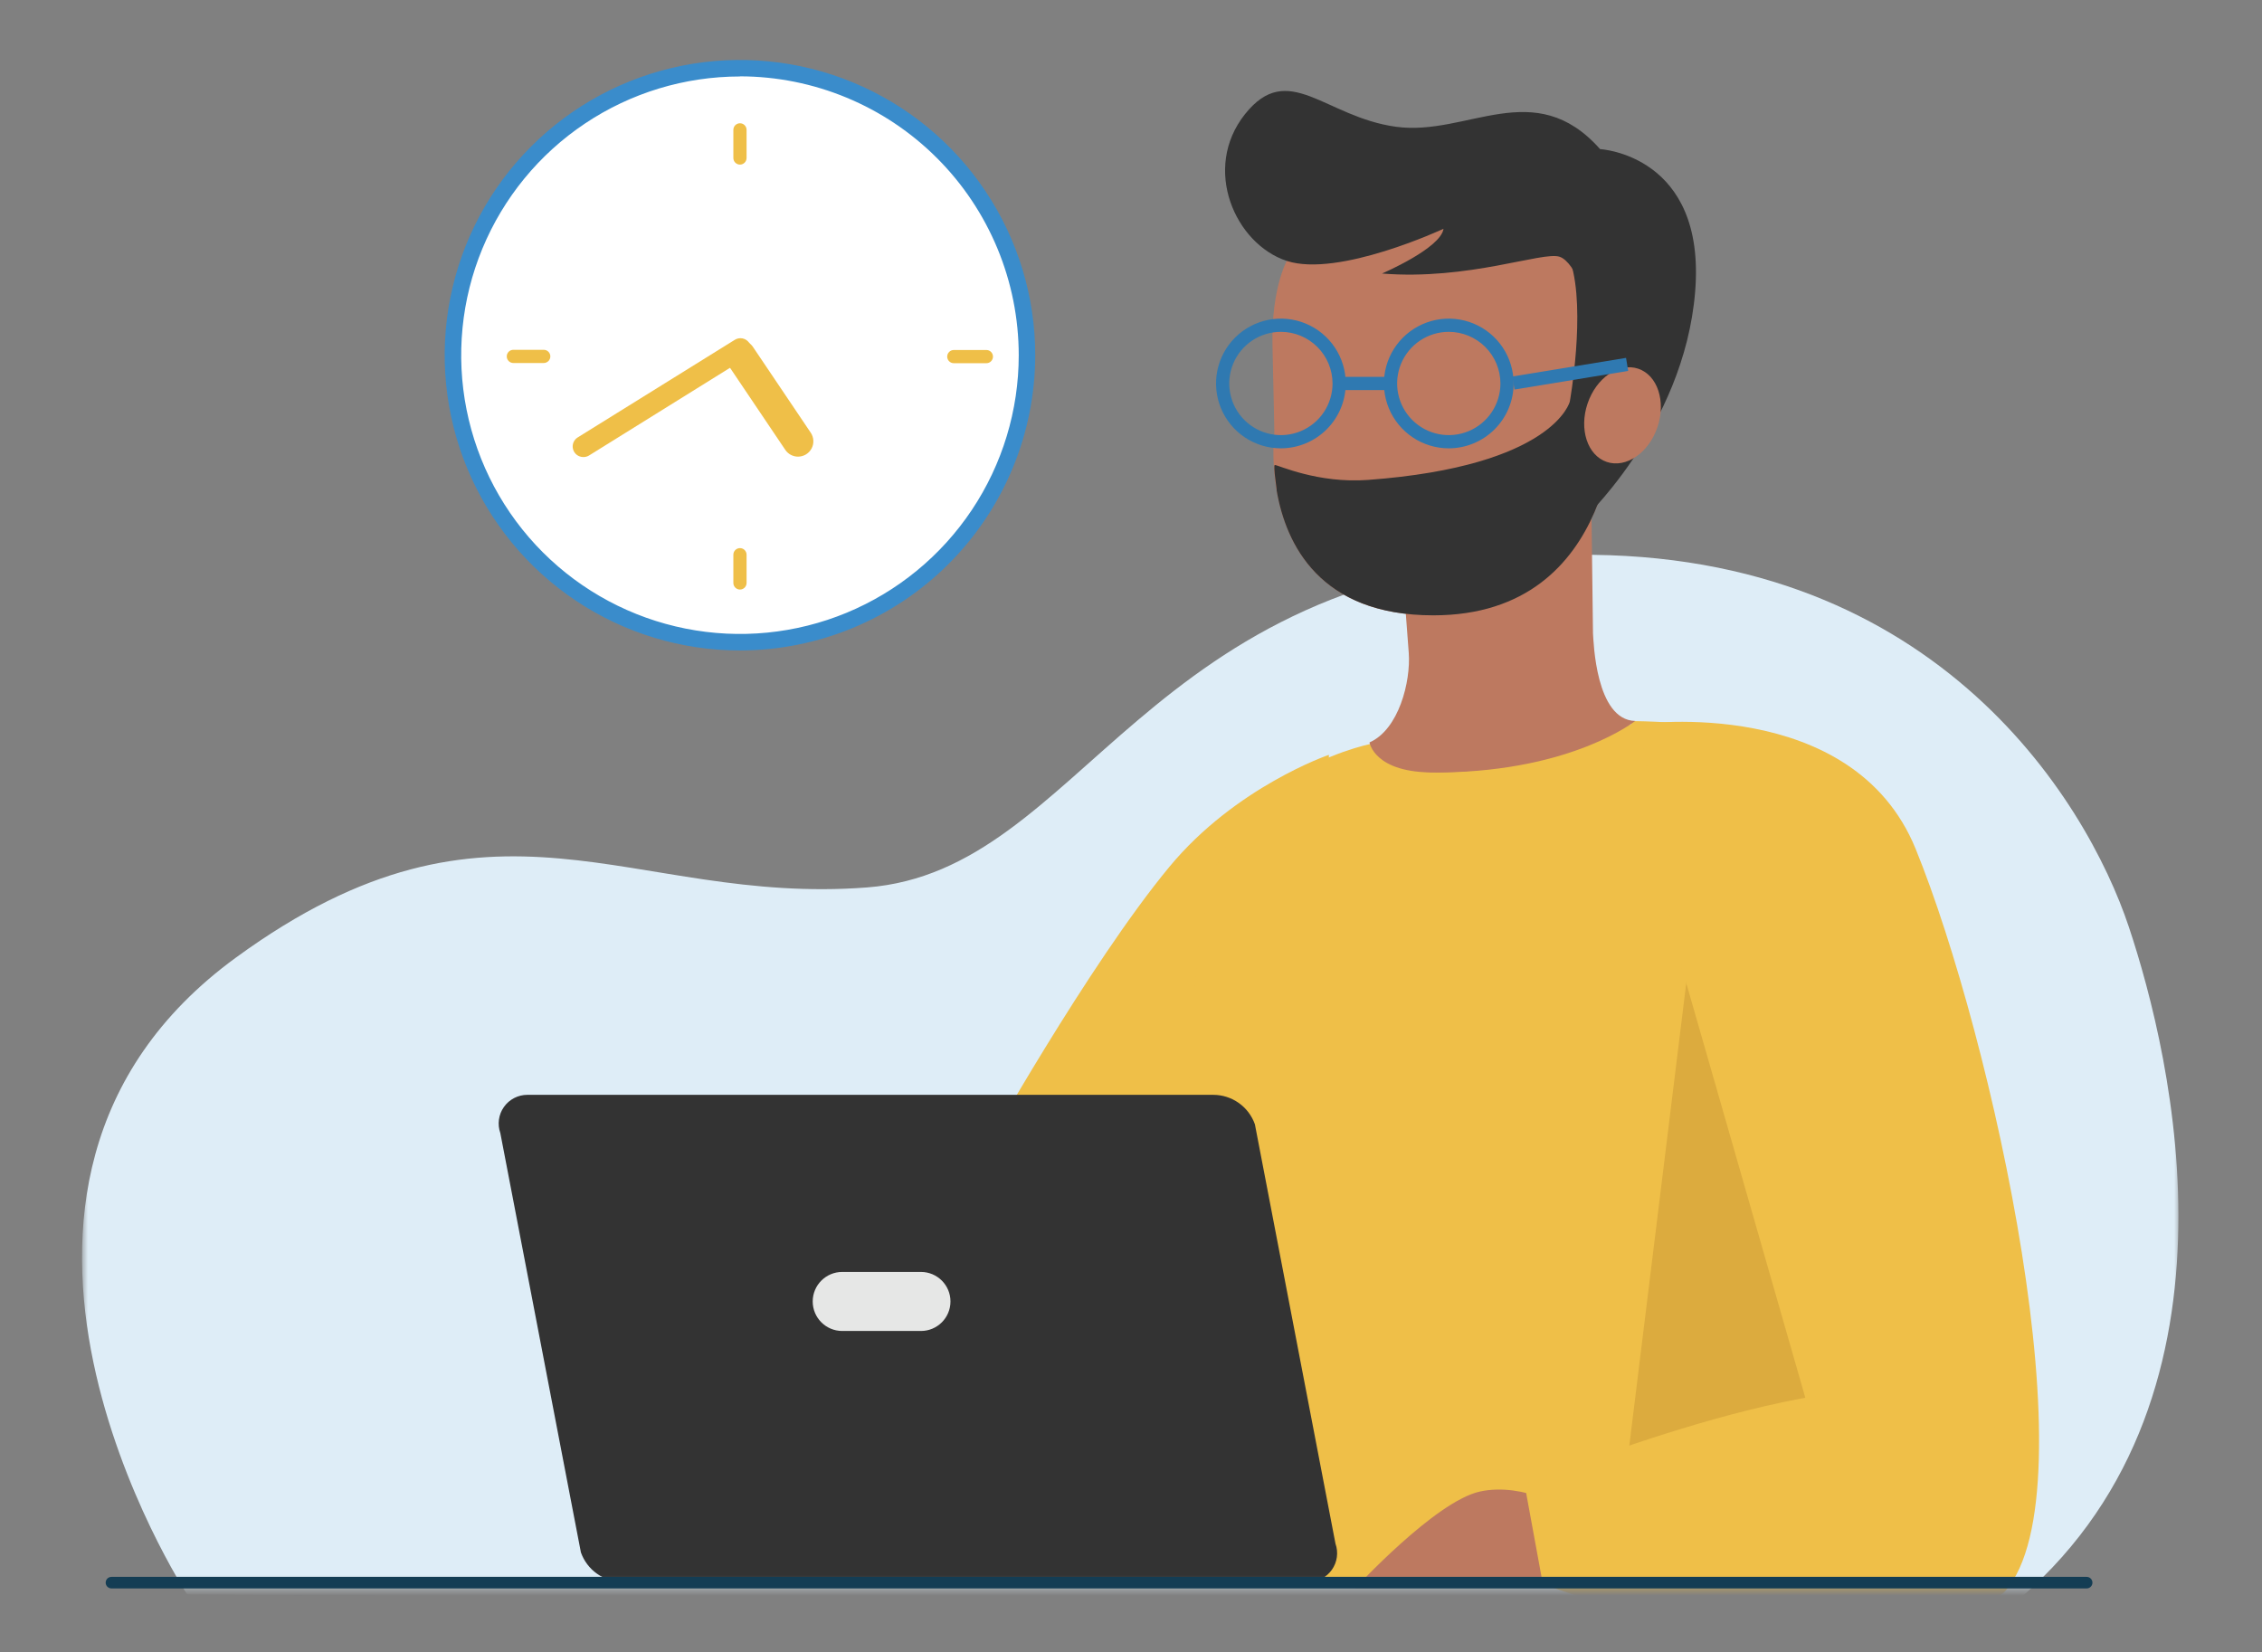 <svg xmlns="http://www.w3.org/2000/svg" width="219" height="160" viewBox="0 0 219 160" fill="none"><rect x="0" y="0" width="219" height="160" fill="#808080" stroke="none"/><path d="M71.641 62.17C86.988 62.17 99.43 49.729 99.43 34.382C99.43 19.034 86.988 6.592 71.641 6.592C56.293 6.592 43.852 19.034 43.852 34.382C43.852 49.729 56.293 62.17 71.641 62.17Z" fill="white"></path><path d="M71.641 62.983C65.987 62.983 60.46 61.306 55.758 58.165C51.057 55.023 47.393 50.558 45.229 45.334C43.065 40.111 42.499 34.363 43.602 28.817C44.705 23.271 47.428 18.177 51.426 14.179C55.424 10.181 60.518 7.458 66.064 6.355C71.609 5.252 77.358 5.818 82.581 7.982C87.805 10.146 92.27 13.81 95.411 18.512C98.553 23.213 100.229 28.74 100.229 34.394C100.22 41.974 97.205 49.24 91.846 54.599C86.486 59.958 79.22 62.973 71.641 62.983ZM71.641 7.405C66.303 7.405 61.085 8.987 56.646 11.953C52.208 14.919 48.749 19.134 46.706 24.066C44.663 28.997 44.129 34.424 45.17 39.66C46.211 44.895 48.782 49.704 52.556 53.479C56.331 57.254 61.14 59.824 66.376 60.865C71.611 61.907 77.038 61.372 81.97 59.33C86.901 57.287 91.117 53.827 94.082 49.389C97.048 44.95 98.631 39.732 98.631 34.394C98.626 27.236 95.781 20.373 90.721 15.311C85.661 10.248 78.799 7.4 71.641 7.392V7.405Z" fill="#3A8CCB"></path><path d="M56.474 44.254C56.251 44.255 56.033 44.183 55.854 44.048C55.675 43.914 55.545 43.725 55.484 43.51C55.422 43.295 55.433 43.066 55.513 42.858C55.594 42.649 55.741 42.473 55.931 42.355L71.098 32.93C71.212 32.85 71.342 32.795 71.479 32.767C71.615 32.739 71.756 32.739 71.893 32.768C72.029 32.796 72.159 32.852 72.273 32.931C72.388 33.011 72.485 33.113 72.558 33.232C72.632 33.35 72.681 33.482 72.702 33.62C72.723 33.758 72.716 33.899 72.681 34.034C72.646 34.169 72.584 34.295 72.499 34.406C72.413 34.516 72.307 34.608 72.185 34.676L57.015 44.113C56.851 44.21 56.664 44.259 56.474 44.254Z" fill="#EFBF48"></path><path d="M77.265 44.216C77.021 44.216 76.781 44.156 76.566 44.042C76.351 43.928 76.167 43.762 76.031 43.56L70.407 35.209C70.204 34.883 70.135 34.489 70.216 34.113C70.296 33.736 70.52 33.406 70.839 33.191C71.159 32.975 71.549 32.893 71.928 32.96C72.308 33.027 72.646 33.239 72.872 33.55L78.496 41.901C78.646 42.124 78.732 42.385 78.746 42.653C78.76 42.922 78.7 43.19 78.574 43.427C78.447 43.665 78.259 43.864 78.028 44.002C77.798 44.141 77.534 44.215 77.265 44.216Z" fill="#EFBF48"></path><path d="M71.641 15.938C71.472 15.938 71.309 15.87 71.189 15.75C71.069 15.63 71.002 15.468 71.002 15.298V12.574C71.002 12.405 71.069 12.242 71.189 12.122C71.309 12.002 71.472 11.935 71.641 11.935C71.811 11.935 71.974 12.002 72.094 12.122C72.213 12.242 72.281 12.405 72.281 12.574V15.298C72.281 15.468 72.213 15.63 72.094 15.75C71.974 15.87 71.811 15.938 71.641 15.938Z" fill="#EFBF48"></path><path d="M71.641 57.084C71.472 57.084 71.309 57.017 71.189 56.897C71.069 56.777 71.002 56.614 71.002 56.445V53.711C71.002 53.541 71.069 53.379 71.189 53.259C71.309 53.139 71.472 53.072 71.641 53.072C71.811 53.072 71.974 53.139 72.094 53.259C72.213 53.379 72.281 53.541 72.281 53.711V56.438C72.282 56.523 72.266 56.606 72.234 56.685C72.202 56.763 72.155 56.834 72.096 56.895C72.036 56.955 71.966 57.002 71.888 57.035C71.81 57.067 71.726 57.084 71.641 57.084Z" fill="#EFBF48"></path><path d="M52.643 35.149H49.702C49.532 35.149 49.37 35.081 49.25 34.962C49.13 34.842 49.062 34.679 49.062 34.509C49.062 34.34 49.13 34.177 49.25 34.057C49.37 33.937 49.532 33.87 49.702 33.87H52.643C52.813 33.87 52.975 33.937 53.095 34.057C53.215 34.177 53.283 34.34 53.283 34.509C53.283 34.679 53.215 34.842 53.095 34.962C52.975 35.081 52.813 35.149 52.643 35.149Z" fill="#EFBF48"></path><path d="M95.498 35.168H92.346C92.176 35.168 92.013 35.101 91.893 34.981C91.773 34.861 91.706 34.698 91.706 34.529C91.706 34.359 91.773 34.196 91.893 34.076C92.013 33.956 92.176 33.889 92.346 33.889H95.498C95.667 33.889 95.83 33.956 95.95 34.076C96.07 34.196 96.137 34.359 96.137 34.529C96.137 34.698 96.07 34.861 95.95 34.981C95.83 35.101 95.667 35.168 95.498 35.168Z" fill="#EFBF48"></path><mask id="mask0_2217_1262" style="mask-type:alpha" maskUnits="userSpaceOnUse" x="7" y="5" width="205" height="149"><rect x="7.993" y="5.755" width="203.015" height="147.705" fill="#C4C4C4"></rect></mask><g mask="url(#mask0_2217_1262)"><path d="M151.565 153.169H106.313V147.929H149.065C149.98 147.929 150.859 148.293 151.506 148.94C152.154 149.588 152.518 150.466 152.518 151.382V152.216C152.516 152.468 152.415 152.71 152.237 152.888C152.058 153.066 151.817 153.167 151.565 153.169Z" fill="#333333"></path><path d="M18.125 154.393C18.125 154.393 -7.672 114.977 22.847 92.715C47.931 74.418 60.918 87.699 83.937 85.928C104.996 84.307 110.473 55.086 150.929 53.759C186.931 52.579 201.983 77.369 206.113 89.764C210.244 102.159 218.509 136.096 194.604 155.576L18.125 154.393Z" fill="#DEEDF7"></path><path d="M128.658 73.088C128.658 73.088 119.645 76.17 113.228 83.917C105.376 93.393 95.091 111.802 95.091 111.802L98.88 136.707L89.314 141.218L82.661 135.195C83.464 137.259 84.842 139.049 86.632 140.353C88.423 141.656 90.55 142.418 92.761 142.548C94.645 142.663 96.528 142.315 98.246 141.535C99.965 140.755 101.467 139.566 102.621 138.072L128.658 116.127V73.088Z" fill="#EFBF48"></path><path d="M122.302 153.14H181.179V88.386C181.01 86.11 179.555 78.22 173.877 72.826C170.632 69.744 157.124 69.808 157.124 69.808L157.956 70.16L157.671 70.192H157.646L157.358 70.221H157.335L147.386 71.24L141.392 71.615C141.362 71.654 141.33 71.691 141.296 71.727L143.585 71.762L142.344 71.854L142.168 72.283C142.168 72.283 140.736 72.385 140.723 72.391L138.885 72.842C138.885 72.842 141.523 71.055 140.957 71.336L136.241 72.209L133.268 71.912C133.268 71.912 119.725 74.172 117.014 86.353C111.729 110.146 118.772 153.14 118.772 153.14H122.302Z" fill="#EFBF48"></path><path d="M158.318 69.808C154.481 69.712 154.289 62.09 154.229 61.349L154.03 45.517L136.303 52.988L137.067 63.219C137.275 65.981 136.108 70.639 133.269 71.886C133.269 71.886 133.71 74.876 139.663 74.793C152.301 74.623 158.318 69.808 158.318 69.808Z" fill="#BD7960"></path><path d="M183.094 153.412L183.085 84.576L163.579 92.581L156.14 153.019L183.094 153.412Z" fill="#DCAB3E"></path><path d="M152.073 146.318C152.073 146.318 147.597 143.475 143.278 144.422C138.959 145.368 131.231 153.76 131.231 153.76L154.781 153.626L152.073 146.318Z" fill="#BD7960"></path><path d="M157.639 69.808C153.802 69.712 153.614 62.09 153.553 61.349L153.351 45.517L135.624 52.988L136.391 63.219C136.596 65.981 135.432 70.639 132.593 71.886C132.593 71.886 133.031 74.876 138.987 74.793C151.622 74.623 157.639 69.808 157.639 69.808Z" fill="#BD7960"></path><path d="M123.379 41.914C123.379 41.914 121.141 59.581 138.773 59.581C156.821 59.581 156.45 39.573 156.45 39.573L155.401 26.632L136.126 18.591L124.763 24.918C124.763 24.918 123.056 27.556 123.2 33.55C123.344 39.545 123.379 41.914 123.379 41.914Z" fill="#BD7960"></path><path d="M156.449 39.573L155.401 26.632C155.401 26.632 150.586 20.663 152.073 25.401C153.559 30.139 151.983 38.889 151.983 38.889C151.983 38.889 150.449 45.136 132.449 46.469C127.573 46.831 123.763 45.024 123.424 45.024C123.232 45.024 123.651 47.553 123.603 47.505C124.498 52.681 127.759 59.581 138.773 59.581C156.82 59.581 156.449 39.573 156.449 39.573Z" fill="#333333"></path><path d="M153.834 29.733C153.834 29.733 152.616 25.404 150.992 24.86C149.368 24.317 142.193 27.162 133.801 26.485C133.801 26.485 139.486 24.048 139.757 22.152C139.757 22.152 129.603 26.891 124.597 25.267C119.59 23.642 116.339 16.334 120.536 11.055C124.734 5.777 128.251 11.324 135.154 12.274C142.056 13.223 148.556 7.264 154.915 14.438C154.915 14.438 165.203 14.982 164.119 28.246C163.035 41.511 152.885 50.715 152.885 50.715V41.914L153.834 29.733Z" fill="#333333"></path><path d="M160.471 41.357C161.312 38.864 160.48 36.332 158.611 35.701C156.743 35.07 154.546 36.579 153.704 39.072C152.862 41.564 153.694 44.097 155.563 44.728C157.432 45.359 159.629 43.849 160.471 41.357Z" fill="#BD7960"></path><path d="M158.797 70.112C158.797 70.112 179.37 67.234 185.467 82.194C192.887 100.417 202.562 144.287 194.169 154.032C192.146 156.385 184.118 153.754 180.905 149.428C174.341 140.595 175.492 137.794 175.492 137.794L162.128 91.245L158.797 70.112Z" fill="#EFBF48"></path><path d="M194.723 151.334C194.723 151.334 178.098 164.292 149.369 153.354L147.607 143.744C147.607 143.744 175.016 132.286 187.043 134.856C199.071 137.426 194.723 151.334 194.723 151.334Z" fill="#EFBF48"></path><path d="M60.279 153.169H126.679C127.123 153.169 127.561 153.063 127.956 152.859C128.351 152.655 128.691 152.359 128.947 151.996C129.204 151.633 129.37 151.214 129.43 150.774C129.491 150.334 129.446 149.885 129.297 149.467L121.496 108.864C121.201 108.029 120.654 107.306 119.931 106.794C119.208 106.283 118.344 106.008 117.458 106.009H51.058C50.614 106.008 50.176 106.115 49.781 106.319C49.386 106.523 49.046 106.819 48.79 107.181C48.533 107.544 48.367 107.963 48.306 108.404C48.246 108.844 48.291 109.292 48.44 109.711L56.241 150.314C56.536 151.149 57.082 151.872 57.806 152.383C58.529 152.895 59.393 153.169 60.279 153.169Z" fill="#333333"></path><path d="M81.542 128.874H89.164C90.743 128.874 92.022 127.595 92.022 126.016C92.022 124.438 90.743 123.158 89.164 123.158H81.542C79.964 123.158 78.684 124.438 78.684 126.016C78.684 127.595 79.964 128.874 81.542 128.874Z" fill="#E6E7E6"></path><path d="M124.012 43.41C122.771 43.41 121.557 43.042 120.524 42.352C119.491 41.662 118.687 40.681 118.211 39.534C117.736 38.386 117.612 37.124 117.854 35.906C118.096 34.688 118.694 33.569 119.572 32.691C120.451 31.813 121.569 31.215 122.787 30.972C124.006 30.73 125.268 30.855 126.415 31.33C127.563 31.805 128.543 32.61 129.233 33.642C129.923 34.675 130.292 35.889 130.292 37.131C130.289 38.795 129.627 40.391 128.45 41.568C127.273 42.745 125.677 43.407 124.012 43.41ZM124.012 32.131C123.024 32.131 122.057 32.424 121.234 32.973C120.412 33.523 119.771 34.304 119.393 35.217C119.014 36.131 118.915 37.136 119.108 38.106C119.301 39.076 119.777 39.967 120.477 40.666C121.176 41.366 122.067 41.842 123.037 42.035C124.007 42.228 125.012 42.129 125.926 41.75C126.84 41.372 127.621 40.731 128.17 39.909C128.719 39.087 129.013 38.12 129.013 37.131C129.011 35.805 128.484 34.534 127.546 33.597C126.609 32.66 125.338 32.132 124.012 32.131Z" fill="#2F79B1"></path><path d="M140.266 43.41C139.024 43.41 137.81 43.042 136.778 42.352C135.745 41.662 134.941 40.681 134.465 39.534C133.99 38.386 133.866 37.124 134.108 35.906C134.35 34.688 134.948 33.569 135.826 32.691C136.705 31.813 137.823 31.215 139.041 30.972C140.259 30.73 141.522 30.855 142.669 31.33C143.817 31.805 144.797 32.61 145.487 33.642C146.177 34.675 146.545 35.889 146.545 37.131C146.544 38.796 145.882 40.392 144.704 41.569C143.527 42.746 141.931 43.408 140.266 43.41ZM140.266 32.131C139.277 32.131 138.311 32.424 137.488 32.973C136.666 33.523 136.025 34.304 135.647 35.217C135.268 36.131 135.169 37.136 135.362 38.106C135.555 39.076 136.031 39.967 136.731 40.666C137.43 41.366 138.321 41.842 139.291 42.035C140.261 42.228 141.266 42.129 142.18 41.75C143.094 41.372 143.874 40.731 144.424 39.909C144.973 39.087 145.267 38.12 145.267 37.131C145.265 35.805 144.738 34.534 143.8 33.597C142.863 32.66 141.592 32.132 140.266 32.131Z" fill="#2F79B1"></path><path d="M134.63 36.491H129.652V37.77H134.63V36.491Z" fill="#2F79B1"></path><path d="M157.429 34.652L146.421 36.455L146.628 37.717L157.636 35.914L157.429 34.652Z" fill="#2F79B1"></path></g><path fill-rule="evenodd" clip-rule="evenodd" d="M10.231 153.242C10.231 152.933 10.482 152.683 10.791 152.683H202.024C202.333 152.683 202.584 152.933 202.584 153.242C202.584 153.551 202.333 153.802 202.024 153.802H10.791C10.482 153.802 10.231 153.551 10.231 153.242Z" fill="#143D54"></path></svg>